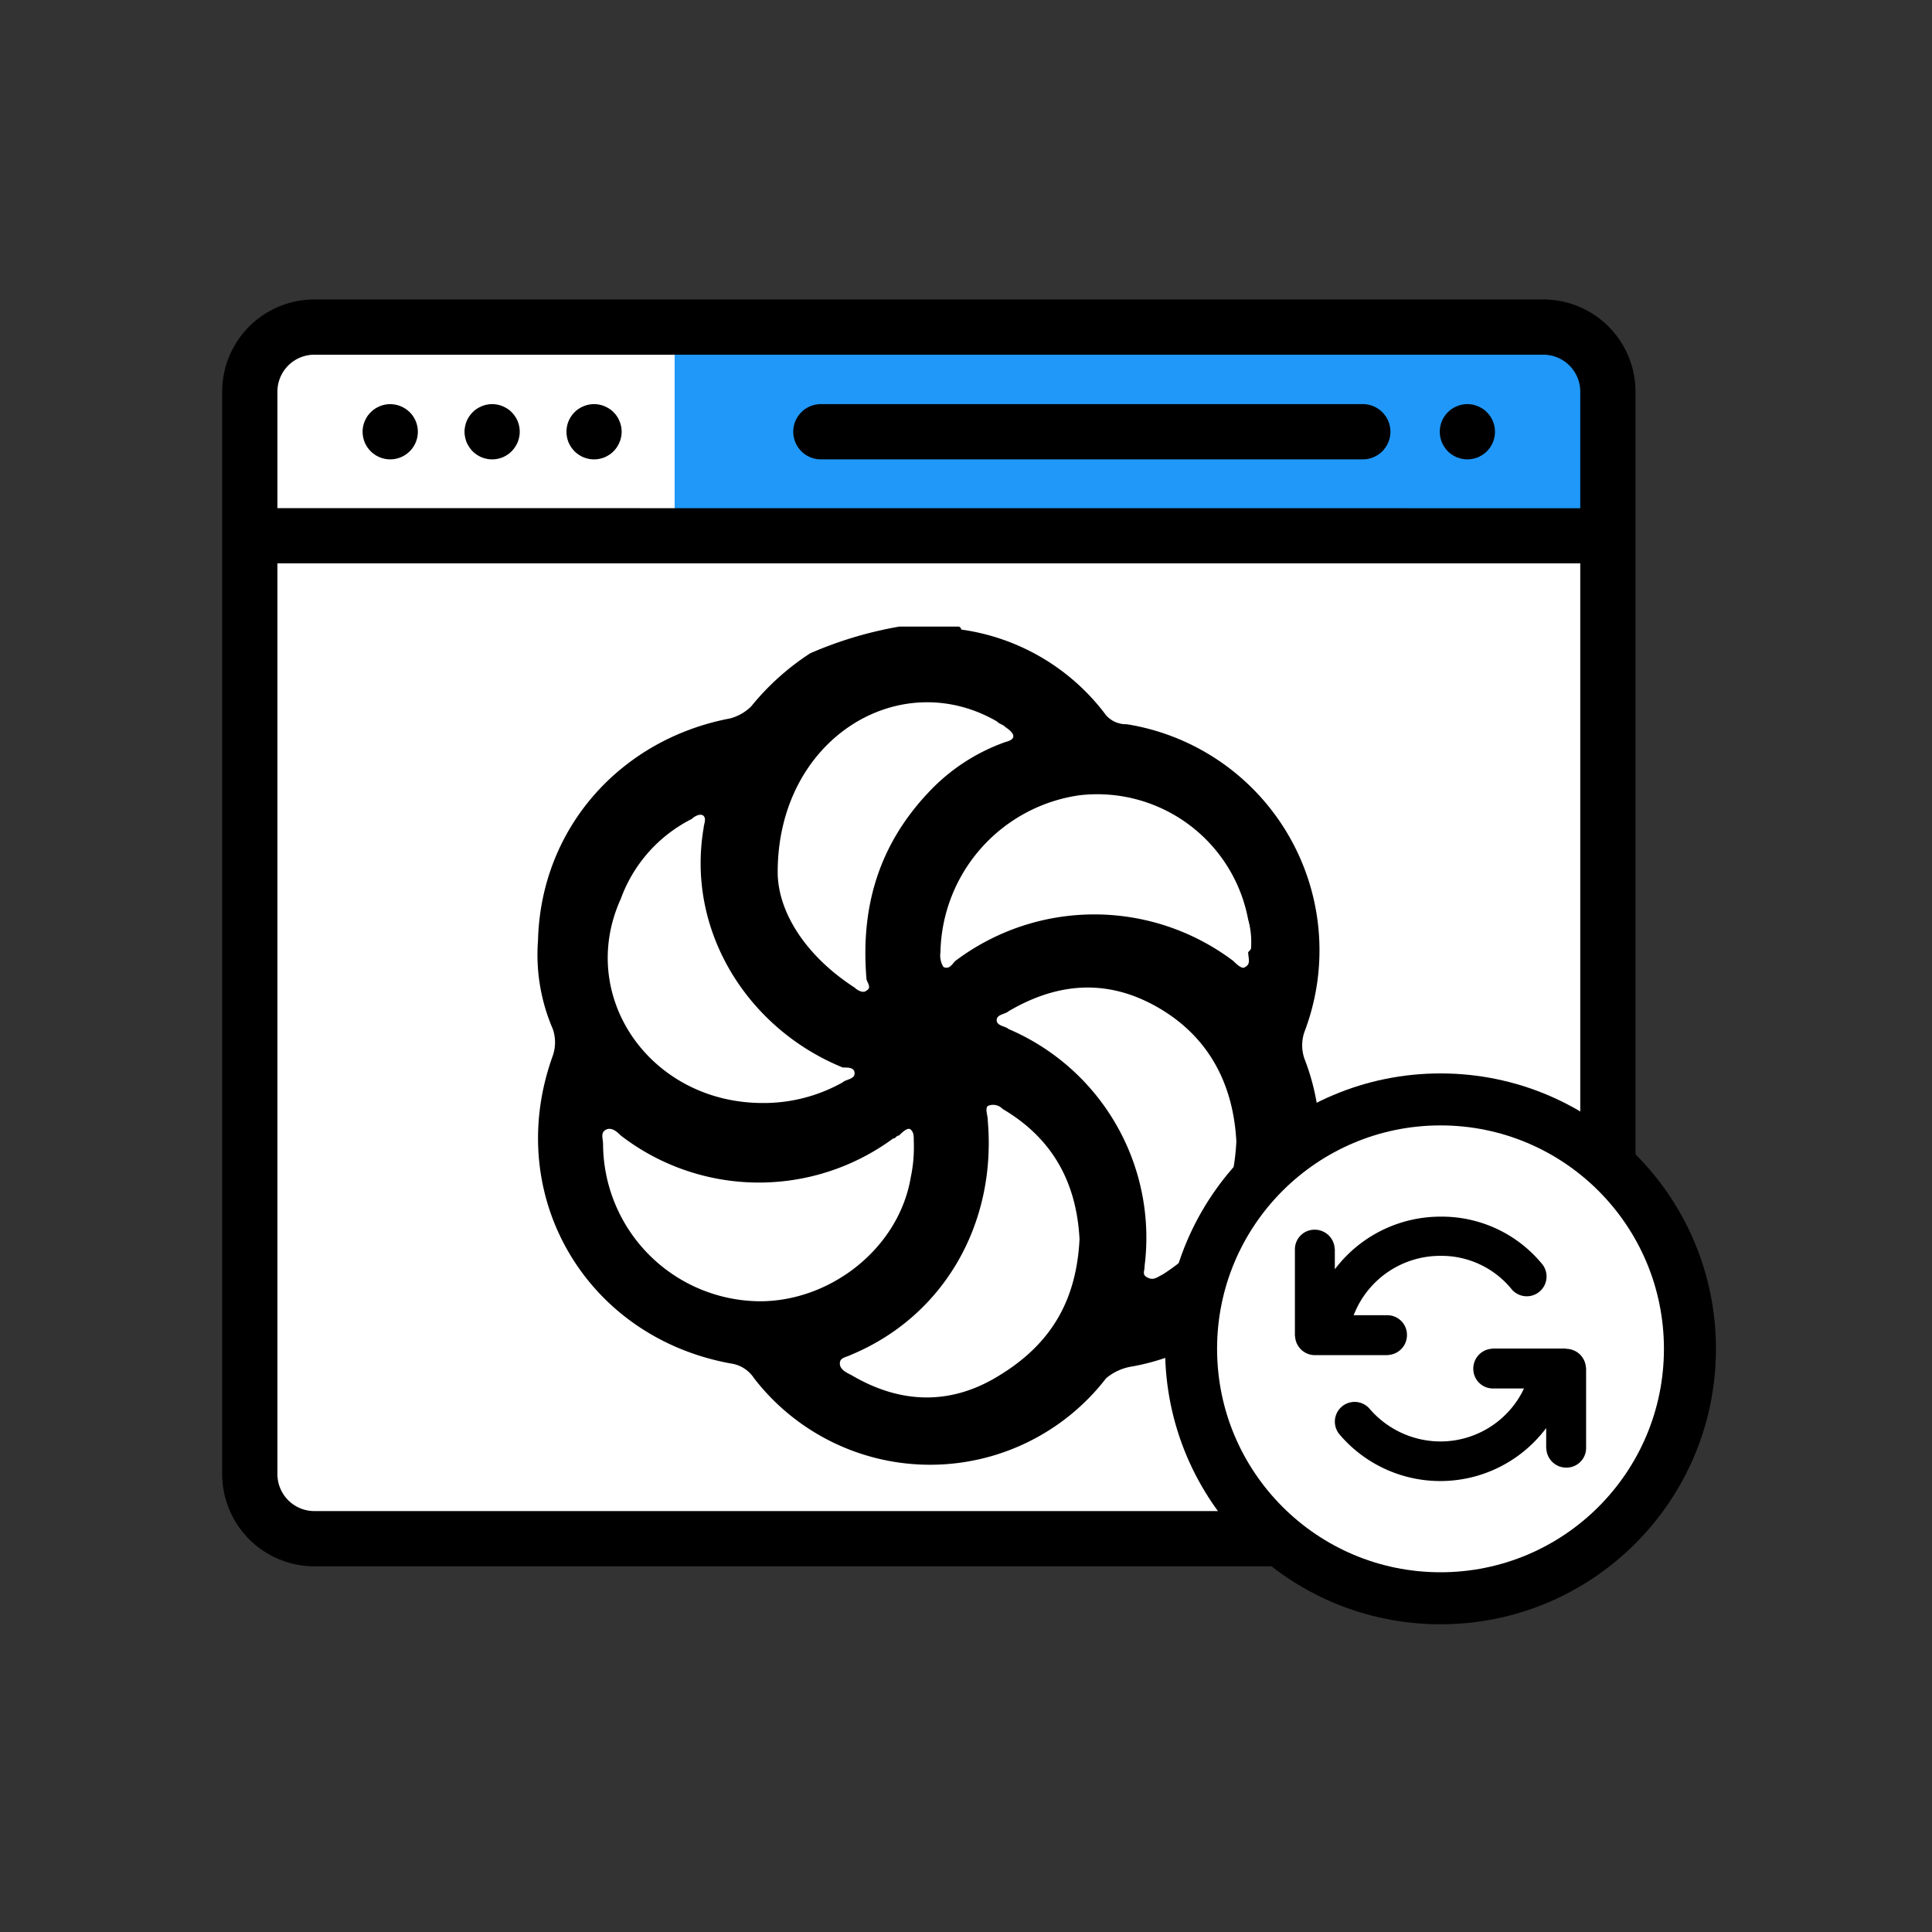 <svg id="manual-and-automatic-synchronization" xmlns="http://www.w3.org/2000/svg" width="200" height="200" viewBox="0 0 200 200">
  <rect x="0" y="0" width="200" height="200" fill="#333333" stroke="none"/>
  <g id="_1792088043312" transform="translate(23 31)">
    <rect id="Rectangle_922" data-name="Rectangle 922" width="139.56" height="124.213" rx="5.42" transform="translate(3.355 3.114)" fill="#fff"/>
    <g id="Group_1971" data-name="Group 1971">
      <rect id="Rectangle_923" data-name="Rectangle 923" width="94.631" height="19.879" transform="translate(46.838 4.041)" fill="#1f98f9"/>
      <g id="Group_1967" data-name="Group 1967">
        <g id="Group_1956" data-name="Group 1956">
          <g id="Group_1955" data-name="Group 1955">
            <path id="Path_6030" data-name="Path 6030" d="M168.72,36.43H41.486a9.552,9.552,0,0,0-9.536,9.536V158.029a9.554,9.554,0,0,0,9.536,9.546H168.72a9.554,9.554,0,0,0,9.536-9.546V45.966A9.552,9.552,0,0,0,168.72,36.43ZM37.668,45.966a3.825,3.825,0,0,1,3.818-3.818H168.72a3.825,3.825,0,0,1,3.818,3.818V58.042l-134.87-.009V45.966Zm134.87,112.063a3.827,3.827,0,0,1-3.818,3.828H41.486a3.827,3.827,0,0,1-3.818-3.828V63.751h134.87v94.279Z" transform="translate(-31.95 -36.43)" fill-rule="evenodd"/>
          </g>
        </g>
        <g id="Group_1958" data-name="Group 1958" transform="translate(126.048 10.834)">
          <g id="Group_1957" data-name="Group 1957">
            <path id="Path_6031" data-name="Path 6031" d="M173.613,50.418a2.659,2.659,0,0,0-.158-.528,2.842,2.842,0,0,0-.621-.927,2.316,2.316,0,0,0-.436-.361,3.1,3.1,0,0,0-.491-.259,2.776,2.776,0,0,0-.537-.167,2.808,2.808,0,0,0-1.112,0,2.775,2.775,0,0,0-.538.167,2.743,2.743,0,0,0-.491.259,2.316,2.316,0,0,0-.436.361,2.612,2.612,0,0,0-.352.426,3.241,3.241,0,0,0-.269.5,3.466,3.466,0,0,0-.158.528,2.923,2.923,0,0,0-.056.565,2.829,2.829,0,0,0,.056.556,3.929,3.929,0,0,0,.158.538,3.631,3.631,0,0,0,.269.491,3.151,3.151,0,0,0,.352.436,2.681,2.681,0,0,0,.436.352,2.774,2.774,0,0,0,.491.269,3.576,3.576,0,0,0,.538.158,2.808,2.808,0,0,0,1.112,0,3.577,3.577,0,0,0,.538-.158,3.144,3.144,0,0,0,.491-.269,2.683,2.683,0,0,0,.436-.352,2.871,2.871,0,0,0,.778-2.586Z" transform="translate(-167.96 -48.12)" fill-rule="evenodd"/>
          </g>
        </g>
        <g id="Group_1960" data-name="Group 1960" transform="translate(59.127 10.834)">
          <g id="Group_1959" data-name="Group 1959">
            <path id="Path_6032" data-name="Path 6032" d="M154.7,48.12H98.6a2.859,2.859,0,0,0,0,5.718h56.1a2.859,2.859,0,0,0,0-5.718Z" transform="translate(-95.75 -48.12)" fill-rule="evenodd"/>
          </g>
        </g>
        <g id="Group_1962" data-name="Group 1962" transform="translate(25.087 10.834)">
          <g id="Group_1961" data-name="Group 1961">
            <path id="Path_6033" data-name="Path 6033" d="M64.682,50.418a3.464,3.464,0,0,0-.158-.528,3.24,3.24,0,0,0-.269-.5,2.611,2.611,0,0,0-.352-.426,2.316,2.316,0,0,0-.436-.361,3.563,3.563,0,0,0-.491-.259,2.775,2.775,0,0,0-.538-.167,2.808,2.808,0,0,0-1.112,0,2.589,2.589,0,0,0-.538.167,3.1,3.1,0,0,0-.491.259,2.316,2.316,0,0,0-.436.361,2.841,2.841,0,0,0-.621.927,2.661,2.661,0,0,0-.158.528,2.937,2.937,0,0,0-.065.565,2.844,2.844,0,0,0,.065.556,2.946,2.946,0,0,0,.158.538,2.833,2.833,0,0,0,.269.491,3.15,3.15,0,0,0,.352.436,2.682,2.682,0,0,0,.436.352,3.145,3.145,0,0,0,.491.269,3.284,3.284,0,0,0,.538.158,2.808,2.808,0,0,0,1.112,0,3.577,3.577,0,0,0,.538-.158,3.628,3.628,0,0,0,.491-.269A2.682,2.682,0,0,0,63.9,53a3.149,3.149,0,0,0,.352-.436,3.629,3.629,0,0,0,.269-.491,3.925,3.925,0,0,0,.158-.538,2.83,2.83,0,0,0,.056-.556,2.923,2.923,0,0,0-.056-.565Z" transform="translate(-59.02 -48.12)" fill-rule="evenodd"/>
          </g>
        </g>
        <g id="Group_1964" data-name="Group 1964" transform="translate(35.643 10.834)">
          <g id="Group_1963" data-name="Group 1963">
            <path id="Path_6034" data-name="Path 6034" d="M76.063,50.418a2.689,2.689,0,0,0-.167-.528,2.564,2.564,0,0,0-.259-.5,2.611,2.611,0,0,0-.352-.426,2.316,2.316,0,0,0-.436-.361,3.563,3.563,0,0,0-.491-.259,2.775,2.775,0,0,0-.538-.167,2.808,2.808,0,0,0-1.112,0,2.776,2.776,0,0,0-.538.167,2.744,2.744,0,0,0-.491.259,2.316,2.316,0,0,0-.436.361,2.841,2.841,0,0,0-.621.927,2.66,2.66,0,0,0-.158.528,2.922,2.922,0,0,0-.056.565,2.829,2.829,0,0,0,.056.556,2.945,2.945,0,0,0,.158.538,2.832,2.832,0,0,0,.269.491,3.149,3.149,0,0,0,.352.436,2.681,2.681,0,0,0,.436.352,2.775,2.775,0,0,0,.491.269,3.577,3.577,0,0,0,.538.158,2.76,2.76,0,0,0,.556.056,2.829,2.829,0,0,0,.556-.056,3.577,3.577,0,0,0,.538-.158,3.628,3.628,0,0,0,.491-.269A2.681,2.681,0,0,0,75.285,53a3.149,3.149,0,0,0,.352-.436,2.779,2.779,0,0,0,.259-.491,2.988,2.988,0,0,0,.167-.538,2.83,2.83,0,0,0,.056-.556A2.923,2.923,0,0,0,76.063,50.418Z" transform="translate(-70.41 -48.12)" fill-rule="evenodd"/>
          </g>
        </g>
        <g id="Group_1966" data-name="Group 1966" transform="translate(14.55 10.836)">
          <g id="Group_1965" data-name="Group 1965">
            <path id="Path_6035" data-name="Path 6035" d="M53.3,50.419a3.465,3.465,0,0,0-.158-.528,3.24,3.24,0,0,0-.269-.5,2.612,2.612,0,0,0-.352-.426,2.882,2.882,0,0,0-2.576-.788,2.774,2.774,0,0,0-.538.167,2.744,2.744,0,0,0-.491.259,2.316,2.316,0,0,0-.436.361,3.249,3.249,0,0,0-.361.426,3.194,3.194,0,0,0-.259.5,2.689,2.689,0,0,0-.167.528,2.859,2.859,0,1,0,5.607,0Z" transform="translate(-47.65 -48.122)" fill-rule="evenodd"/>
          </g>
        </g>
      </g>
      <path id="Path_17675" data-name="Path 17675" d="M53.924,15.1H60.05a.3.3,0,0,1,.306.306,22.566,22.566,0,0,1,15.01,8.883,2.781,2.781,0,0,0,2.144.919A23.7,23.7,0,0,1,95.89,57.066a4.25,4.25,0,0,0,0,2.757A23.657,23.657,0,0,1,78.124,91.681a5.5,5.5,0,0,0-2.757,1.225,23.018,23.018,0,0,1-36.452,0,3.448,3.448,0,0,0-2.451-1.532c-15.01-2.757-23.587-17.46-18.379-31.858a4.25,4.25,0,0,0,0-2.757,19.426,19.426,0,0,1-1.532-9.19C16.859,35.93,25.13,26.74,36.464,24.6a4.937,4.937,0,0,0,2.144-1.225,26.335,26.335,0,0,1,6.126-5.514,40.324,40.324,0,0,1,9.19-2.757Zm-14.4,69.842c7.352,0,14.4-5.514,15.622-12.866a14.914,14.914,0,0,0,.306-3.676c0-.613,0-.919-.306-1.225s-.919.306-1.225.613c-.306,0-.306.306-.613.306a23.432,23.432,0,0,1-28.182-.306c-.306-.306-.919-.919-1.532-.613s-.306.919-.306,1.532A16.343,16.343,0,0,0,39.527,84.942Zm50.85-36.759a8.481,8.481,0,0,0-.306-2.757A15.9,15.9,0,0,0,72.61,32.56,16.754,16.754,0,0,0,58.213,48.8a2.3,2.3,0,0,0,.306,1.532c.613.306.919-.306,1.225-.613a23.894,23.894,0,0,1,28.794,0c.306.306.919.919,1.225.613.613-.306.306-.919.306-1.532.306-.306.306-.306.306-.613ZM39.833,64.418A16.673,16.673,0,0,0,48.1,62.274c.306-.306,1.225-.306,1.225-.919s-.613-.613-1.225-.613c-9.8-3.982-16.235-14.091-14.4-24.812,0-.306.306-.919,0-1.225s-.919,0-1.225.306a14.985,14.985,0,0,0-7.352,8.271c-4.595,10.109,3.063,21.136,14.7,21.136ZM88.845,68.4c-.306-5.82-2.757-10.721-7.964-13.785s-10.415-2.757-15.622.306c-.306.306-1.225.306-1.225.919s.919.613,1.225.919A23.481,23.481,0,0,1,79.349,81.266c0,.613-.306.919.306,1.225s.919,0,1.532-.306c4.9-3.063,7.352-7.658,7.658-13.785ZM41.365,40.525c0,3.982,2.757,8.577,7.964,11.947.306.306.919.613,1.225.306.613-.306,0-.919,0-1.225-.613-7.352,1.225-13.785,6.433-19.3a20.033,20.033,0,0,1,7.964-5.208c1.225-.306.919-.919,0-1.532-.306-.306-.613-.306-.919-.613-10.109-5.82-22.668,1.838-22.668,15.622ZM72.61,78.509c-.306-5.82-2.757-10.415-7.964-13.478a1.347,1.347,0,0,0-1.532-.306c-.306.306,0,.919,0,1.532.919,10.721-4.595,20.217-14.091,24.2-.613.306-1.225.306-1.225.919s.613.919,1.225,1.225c5.207,3.063,10.415,3.063,15.316,0,5.514-3.37,7.964-7.964,8.271-14.091Zm0,0" transform="translate(16.142 18.765)" fill-rule="evenodd"/>
    </g>
    <g id="Group_15838" data-name="Group 15838" transform="translate(8.427 4.932)">
      <circle id="Ellipse_494" data-name="Ellipse 494" cx="28.512" cy="28.512" r="28.512" transform="translate(89.183 75.188)"/>
      <circle id="Ellipse_495" data-name="Ellipse 495" cx="23.129" cy="23.129" r="23.129" transform="translate(94.565 80.57)" fill="#fff"/>
      <path id="_xD83C__xDFA8_-Color_1_" d="M363.06,332.483a2.061,2.061,0,0,1,2.049,1.771l.035.278v8.2a2.031,2.031,0,0,1-2.049,2.049,2.061,2.061,0,0,1-2.049-1.771l-.035-.278v-2.049a13.688,13.688,0,0,1-21.393.66,2.045,2.045,0,1,1,3.126-2.639,9.7,9.7,0,0,0,7.328,3.369,9.577,9.577,0,0,0,8.4-5l.243-.486h-3.2a2.031,2.031,0,0,1-2.049-2.049,2.061,2.061,0,0,1,1.771-2.049l.278-.035h7.536ZM350.072,318.8a13.429,13.429,0,0,1,10.453,4.827,2.048,2.048,0,1,1-3.16,2.6,9.372,9.372,0,0,0-7.328-3.369,9.6,9.6,0,0,0-8.752,5.661l-.208.486h3.473a2.031,2.031,0,0,1,2.049,2.049,2.061,2.061,0,0,1-1.771,2.049l-.278.035h-7.467a2.061,2.061,0,0,1-2.049-1.771l-.035-.278V322.2a2.031,2.031,0,0,1,2.049-2.049,2.061,2.061,0,0,1,2.049,1.771l.035.278v2.049A13.7,13.7,0,0,1,350.072,318.8Z" transform="translate(-232.378 -228.785)"/>
    </g>
  </g>
  <rect id="Rectangle_925" data-name="Rectangle 925" width="200" height="200" fill="none"/>
</svg>
